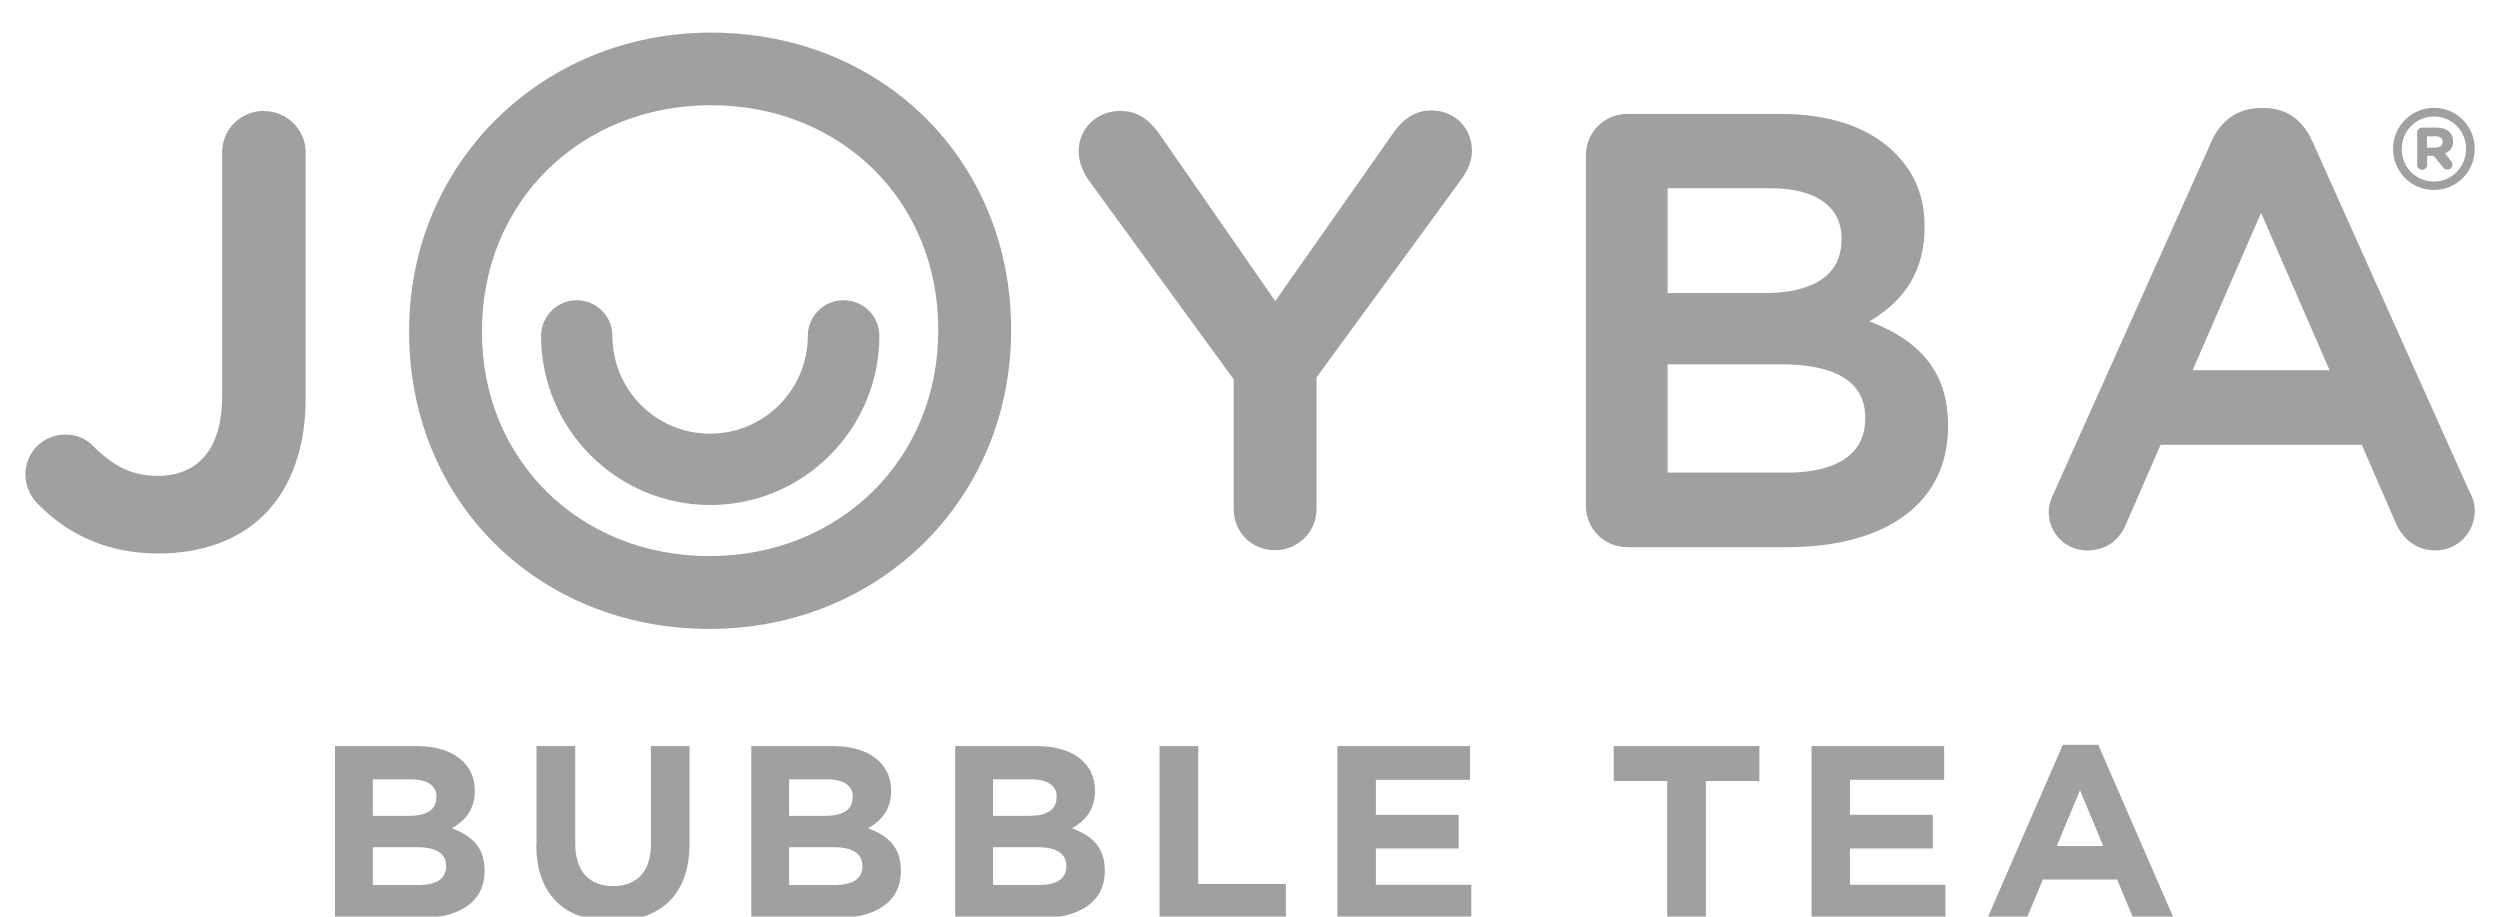 <?xml version="1.0" encoding="UTF-8"?>
<svg xmlns="http://www.w3.org/2000/svg" xmlns:xlink="http://www.w3.org/1999/xlink" id="Layer_1" data-name="Layer 1" viewBox="0 0 115 42.17">
  <defs>
    <style>
      .cls-1 {
        filter: url(#drop-shadow-3);
      }

      .cls-2 {
        fill: #a0a0a0;
        stroke-width: 0px;
      }
    </style>
    <filter id="drop-shadow-3">
      <feOffset dx="0" dy="1.04"></feOffset>
      <feGaussianBlur result="blur" stdDeviation="0"></feGaussianBlur>
      <feFlood flood-color="#2c2c2c" flood-opacity=".3"></feFlood>
      <feComposite in2="blur" operator="in"></feComposite>
      <feComposite in="SourceGraphic"></feComposite>
    </filter>
  </defs>
  <g class="cls-1">
    <g>
      <path class="cls-2" d="m15.43,33.28h3.75c.92,0,1.65.25,2.11.7.37.36.55.8.55,1.35v.02c0,.89-.49,1.39-1.06,1.71.94.35,1.51.88,1.51,1.95v.02c0,1.45-1.2,2.17-3.03,2.17h-3.85v-7.92Zm4.65,2.34c0-.52-.42-.81-1.17-.81h-1.76v1.68h1.64c.79,0,1.28-.25,1.28-.84v-.02Zm-.87,2.31h-2.06v1.74h2.11c.79,0,1.26-.27,1.26-.86v-.02c0-.53-.4-.86-1.32-.86Z"></path>
      <path class="cls-2" d="m24.68,37.81v-4.53h1.78v4.48c0,1.29.66,1.96,1.74,1.96s1.74-.65,1.74-1.9v-4.54h1.78v4.47c0,2.4-1.37,3.58-3.55,3.58s-3.5-1.19-3.5-3.52Z"></path>
      <path class="cls-2" d="m34.58,33.28h3.75c.92,0,1.65.25,2.11.7.37.36.55.8.55,1.35v.02c0,.89-.49,1.39-1.06,1.71.94.35,1.51.88,1.51,1.95v.02c0,1.45-1.2,2.17-3.03,2.17h-3.85v-7.92Zm4.65,2.34c0-.52-.42-.81-1.17-.81h-1.76v1.68h1.64c.79,0,1.28-.25,1.28-.84v-.02Zm-.87,2.31h-2.06v1.74h2.11c.79,0,1.26-.27,1.26-.86v-.02c0-.53-.4-.86-1.32-.86Z"></path>
      <path class="cls-2" d="m43.96,33.28h3.75c.92,0,1.65.25,2.11.7.37.36.55.8.55,1.35v.02c0,.89-.49,1.39-1.06,1.71.94.35,1.51.88,1.51,1.95v.02c0,1.45-1.2,2.17-3.03,2.17h-3.85v-7.92Zm4.65,2.34c0-.52-.42-.81-1.17-.81h-1.76v1.68h1.64c.79,0,1.28-.25,1.28-.84v-.02Zm-.87,2.31h-2.06v1.74h2.11c.79,0,1.26-.27,1.26-.86v-.02c0-.53-.4-.86-1.32-.86Z"></path>
      <path class="cls-2" d="m53.34,33.28h1.78v6.34h4.03v1.59h-5.81v-7.92Z"></path>
      <path class="cls-2" d="m61.52,33.28h6.1v1.55h-4.33v1.61h3.81v1.55h-3.81v1.67h4.39v1.55h-6.16v-7.92Z"></path>
      <path class="cls-2" d="m76.69,34.89h-2.46v-1.61h6.7v1.61h-2.46v6.32h-1.78v-6.32Z"></path>
      <path class="cls-2" d="m83.33,33.28h6.1v1.55h-4.33v1.61h3.81v1.55h-3.81v1.67h4.39v1.55h-6.16v-7.92Z"></path>
      <path class="cls-2" d="m94.88,33.22h1.64l3.47,7.98h-1.86l-.74-1.78h-3.42l-.74,1.78h-1.81l3.47-7.98Zm1.87,4.66l-1.07-2.57-1.07,2.57h2.15Z"></path>
    </g>
  </g>
  <g>
    <g>
      <path class="cls-2" d="m12.14,5.1c-1.06,0-1.92.85-1.92,1.89v11.23c0,2.36-1.05,3.67-2.97,3.67-1.16,0-2.05-.42-3.06-1.47-.37-.3-.72-.43-1.18-.43-1.03,0-1.84.81-1.84,1.84,0,.62.33,1.14.64,1.42,1.46,1.46,3.3,2.21,5.47,2.21,2.02,0,3.71-.62,4.88-1.79,1.24-1.24,1.9-3.09,1.9-5.33V7c0-1.04-.86-1.89-1.92-1.89Z"></path>
      <path class="cls-2" d="m65.84,5.08c-.71,0-1.29.35-1.8,1.11l-5.38,7.66-5.29-7.63c-.33-.48-.87-1.12-1.83-1.12-1.08,0-1.92.81-1.92,1.84,0,.45.14.88.43,1.31l6.7,9.2v5.97c0,1.06.83,1.89,1.89,1.89s1.92-.83,1.92-1.89v-6.06l6.64-9.08c.34-.46.51-.9.51-1.34,0-1.06-.8-1.86-1.87-1.86Z"></path>
      <path class="cls-2" d="m86,14.78c1.7-1,2.53-2.42,2.53-4.32v-.06c0-1.35-.45-2.45-1.37-3.37-1.17-1.17-2.98-1.79-5.25-1.79h-7.04c-1.08,0-1.92.84-1.92,1.92v16.09c0,1.08.84,1.92,1.92,1.92h7.32c4.65,0,7.42-2.08,7.42-5.55v-.06c0-2.31-1.15-3.84-3.62-4.78Zm-9.29-6.12h4.75c2.06,0,3.25.84,3.25,2.3v.06c0,2.14-2.19,2.46-3.5,2.46h-4.5v-4.82Zm9.09,10.59c0,2.17-2.24,2.49-3.58,2.49h-5.51v-4.98h5.26c1.75,0,3.83.42,3.83,2.44v.06Z"></path>
      <path class="cls-2" d="m113.62,22.67l-7.26-16.19c-.45-.99-1.21-1.51-2.21-1.51h-.17c-1.01,0-1.8.54-2.24,1.51l-7.26,16.19c-.17.34-.24.6-.24.87,0,1,.78,1.78,1.78,1.78.82,0,1.46-.44,1.77-1.2l1.6-3.66h9.25l1.54,3.54c.36.85,1.02,1.32,1.85,1.32,1.01,0,1.81-.81,1.81-1.84,0-.27-.07-.55-.22-.81Zm-12.76-5.64l3.15-7.24,3.15,7.24h-6.29Z"></path>
      <path class="cls-2" d="m32.7,1.5c-7.78,0-13.88,6.02-13.88,13.71v.07c0,7.78,5.94,13.65,13.81,13.65s13.88-6.02,13.88-13.71v-.07c0-7.78-5.94-13.65-13.81-13.65Zm-.07,24.08c-5.97,0-10.46-4.43-10.46-10.3v-.07c0-5.91,4.53-10.37,10.53-10.37s10.46,4.43,10.46,10.3v.07c0,5.91-4.53,10.37-10.53,10.37Z"></path>
      <path class="cls-2" d="m38.8,13.81c-.91,0-1.64.74-1.64,1.64,0,2.48-2.02,4.5-4.5,4.5s-4.49-2.02-4.49-4.5c0-.91-.74-1.64-1.64-1.64s-1.64.74-1.64,1.64c0,4.29,3.49,7.78,7.78,7.78s7.78-3.49,7.78-7.78c0-.91-.74-1.64-1.64-1.64Z"></path>
    </g>
    <g>
      <path class="cls-2" d="m112.84,6.5c0-.42-.31-.63-.76-.63h-.66c-.13,0-.23.1-.23.24v1.47c0,.13.1.23.23.23s.23-.1.23-.23v-.41h.3l.44.54c.05.05.1.09.19.09.14,0,.23-.09.23-.22,0-.06-.01-.12-.06-.17l-.28-.35c.23-.09.38-.29.38-.58Zm-.8.29h-.4v-.52h.4c.2,0,.32.09.32.26,0,.16-.12.26-.32.26Z"></path>
      <path class="cls-2" d="m111.96,4.96c-1.05,0-1.88.86-1.88,1.89h0c0,1.03.82,1.89,1.88,1.89s1.88-.86,1.88-1.89h0c0-1.03-.82-1.89-1.88-1.89Zm1.48,1.89c0,.81-.64,1.5-1.48,1.5s-1.48-.67-1.48-1.49h0c0-.82.64-1.5,1.48-1.5s1.48.67,1.48,1.49h0Z"></path>
    </g>
  </g>
</svg>
